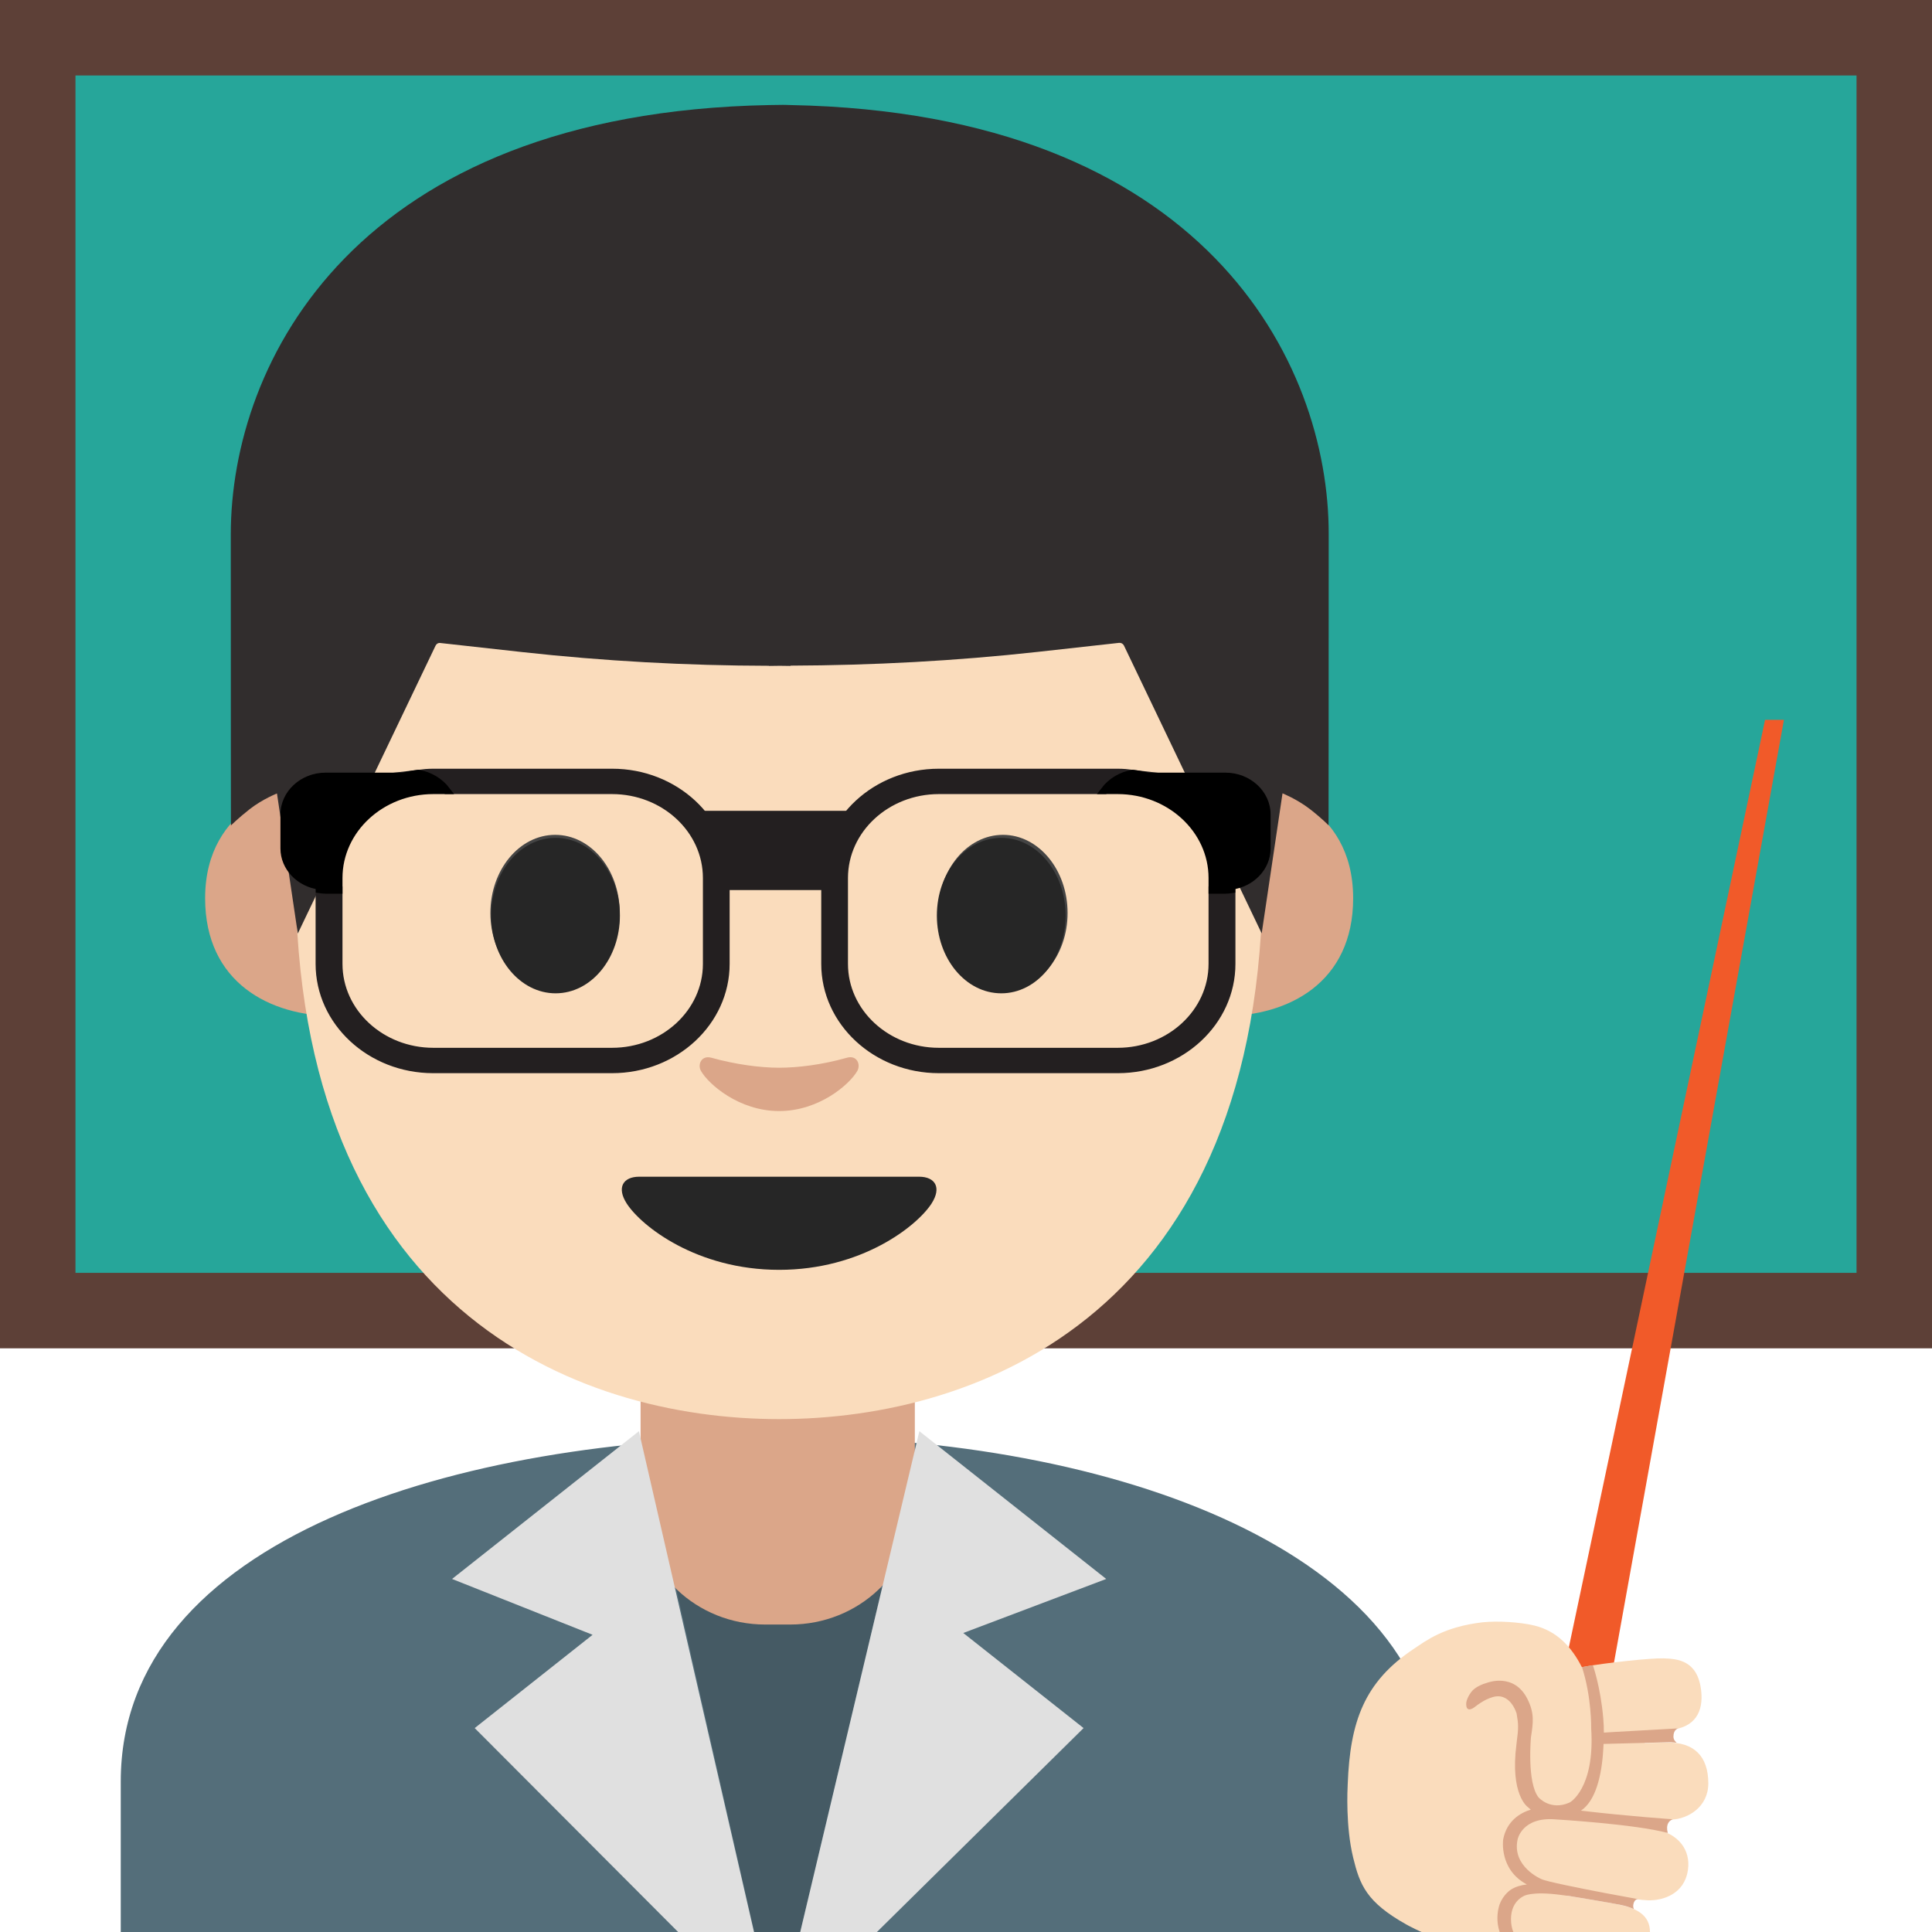 <?xml version="1.0" encoding="utf-8"?>
<!-- Generator: Adobe Illustrator 19.2.1, SVG Export Plug-In . SVG Version: 6.00 Build 0)  -->
<svg version="1.1" xmlns="http://www.w3.org/2000/svg" xmlns:xlink="http://www.w3.org/1999/xlink" x="0px" y="0px"
	 viewBox="0 0 128 128" style="enable-background:new 0 0 128 128;" xml:space="preserve">
<g id="Layer_5">
	<g>
		<g>
			<rect x="2.5" y="2.5" style="fill:#26A69A;" width="123" height="84.33"/>
			<path style="fill:#5D4037;" d="M123,5v79.33H5V5H123 M128,0H0v89.33h128V0L128,0z"/>
		</g>
	</g>
</g>
<g id="Layer_4">
	<path id="XMLID_17_" style="fill:#546E7A;" d="M8,118.03V128h87.14v-9.97c0-15.17-21.39-22.87-43.24-22.84
		C30.19,95.21,8,101.96,8,118.03z"/>
	<polygon style="fill:#455A64;" points="44.79,105.21 58.44,105.21 51.46,134.55 	"/>
	<path id="XMLID_16_" style="fill:#DBA689;" d="M51.52,90.18h-9.08v9.59c0,4.34,3.7,7.86,8.26,7.86h1.65c4.56,0,8.26-3.52,8.26-7.86
		v-9.59H51.52z"/>
	<g>
		<path id="XMLID_15_" style="fill:#DBA689;" d="M83.76,52.14c0,0,5.89,1.02,5.89,7.37c0,5.6-4.3,7.81-8.6,7.81V52.14H83.76z"/>
		<path id="XMLID_14_" style="fill:#DBA689;" d="M19.48,52.14c0,0-5.89,1.02-5.89,7.37c0,5.6,4.3,7.81,8.6,7.81V52.14H19.48z"/>
		<path id="XMLID_13_" style="fill:#FADCBC;" d="M51.62,10.57c-25.4,0-32.04,19.69-32.04,47.35c0,28.68,18.43,36.1,32.04,36.1
			c13.41,0,32.04-7.2,32.04-36.1C83.66,30.26,77.01,10.57,51.62,10.57z"/>
		<path id="XMLID_12_" style="fill:#444444;" d="M41.06,60.49c0,2.86-1.91,5.17-4.28,5.17c-2.36,0-4.29-2.32-4.29-5.17
			c0-2.86,1.92-5.18,4.29-5.18C39.15,55.31,41.06,57.62,41.06,60.49"/>
		<path id="XMLID_11_" style="fill:#444444;" d="M62.16,60.49c0,2.86,1.91,5.17,4.29,5.17c2.36,0,4.28-2.32,4.28-5.17
			c0-2.86-1.92-5.18-4.28-5.18C64.08,55.31,62.16,57.62,62.16,60.49"/>
		<path id="XMLID_10_" style="fill:#262626;" d="M60.89,77.96c-1.3,0-9.27,0-9.27,0s-7.98,0-9.27,0c-1.06,0-1.52,0.71-0.82,1.79
			c0.98,1.5,4.64,4.38,10.09,4.38s9.11-2.88,10.09-4.38C62.41,78.67,61.95,77.96,60.89,77.96z"/>
		<path id="XMLID_9_" style="fill:#DBA689;" d="M56.1,70.08c-1.58,0.45-3.22,0.66-4.48,0.66c-1.26,0-2.9-0.22-4.48-0.66
			c-0.67-0.19-0.94,0.45-0.7,0.87c0.5,0.88,2.52,2.66,5.18,2.66c2.66,0,4.68-1.78,5.18-2.66C57.04,70.52,56.77,69.88,56.1,70.08z"/>
		<path id="XMLID_7_" style="fill:#312D2D;" d="M52.38,6.96c0,0-0.5-0.02-0.71-0.01c-0.21,0-0.71,0.01-0.71,0.01
			C23.55,7.49,15.29,23.98,15.29,35.41c0,11.11,0.01,19.28,0.01,19.28s0.44-0.45,1.24-1.08c0.86-0.67,1.81-1.04,1.81-1.04l1.38,9.28
			l9.13-19.08c0.06-0.12,0.18-0.19,0.31-0.17l5.41,0.6c5.44,0.6,10.91,0.9,16.37,0.91v0.01c0.24,0,0.47-0.01,0.71-0.01
			c0.24,0,0.47,0.01,0.71,0.01V44.1c5.46-0.02,10.93-0.31,16.37-0.91l5.41-0.6c0.13-0.01,0.25,0.06,0.31,0.17l9.13,19.08l1.38-9.28
			c0,0,0.95,0.38,1.81,1.04c0.81,0.63,1.24,1.08,1.24,1.08s0.01-8.16,0.01-19.28C88.05,23.98,79.79,7.49,52.38,6.96z"/>
	</g>
	<g id="XMLID_1_">
		<path id="XMLID_6_" style="fill:#262626;" d="M41.07,60.66c0,2.84-1.9,5.15-4.26,5.15c-2.35,0-4.27-2.3-4.27-5.15
			c0-2.85,1.91-5.15,4.27-5.15C39.17,55.51,41.07,57.81,41.07,60.66"/>
		<path id="XMLID_2_" style="fill:#262626;" d="M62.07,60.66c0,2.84,1.9,5.15,4.27,5.15c2.35,0,4.26-2.3,4.26-5.15
			c0-2.85-1.91-5.15-4.26-5.15C63.97,55.51,62.07,57.81,62.07,60.66"/>
	</g>
	<g>
		<polygon style="fill:#E0E0E0;" points="31.45,114.49 39.26,108.31 29.95,104.61 42.33,94.82 51.46,134.55 		"/>
	</g>
	<g>
		<polygon style="fill:#E0E0E0;" points="63.82,108.19 71.79,114.49 51.46,134.55 60.91,94.82 73.29,104.61 		"/>
	</g>
</g>
<g id="Layer_2">
	<g>
		<g>
			<path style="fill:none;" d="M30.14,56.21c0,1.52-1.34,2.77-2.99,2.77h-4.71v4.89c0,3.2,2.81,5.8,6.26,5.8h11.85
				c3.45,0,6.26-2.6,6.26-5.8v-5.69c0-3.2-2.81-5.8-6.26-5.8H29.59c0.34,0.45,0.55,0.99,0.55,1.58V56.21z"/>
			<path style="fill:#231F20;stroke:#231F20;stroke-width:0.481;stroke-miterlimit:10;" d="M40.56,51.17H28.71
				c-0.34,0-0.68,0.03-1.01,0.07c0.78,0.13,1.45,0.55,1.89,1.13h10.96c3.45,0,6.26,2.6,6.26,5.8v5.69c0,3.2-2.81,5.8-6.26,5.8H28.71
				c-3.45,0-6.26-2.6-6.26-5.8v-4.89h-0.88c-0.14,0-0.28-0.02-0.42-0.04v4.93c0,3.86,3.39,7,7.55,7h11.85c4.16,0,7.55-3.14,7.55-7
				v-5.69C48.11,54.31,44.72,51.17,40.56,51.17z"/>
			<path d="M27.7,51.24c-0.18-0.03-0.36-0.05-0.54-0.05h-5.59c-1.64,0-2.99,1.24-2.99,2.77v2.25c0,1.39,1.12,2.54,2.57,2.73v-0.76
				C21.15,54.63,24.01,51.7,27.7,51.24z"/>
			<path style="stroke:#000000;stroke-width:0.481;stroke-miterlimit:10;" d="M22.45,58.97v-0.8c0-3.2,2.81-5.8,6.26-5.8h0.89
				c-0.44-0.58-1.11-1-1.89-1.13c-3.69,0.46-6.55,3.39-6.55,6.93v0.76c0.14,0.02,0.27,0.04,0.42,0.04H22.45z"/>
		</g>
		<g>
			<path style="fill:none;" d="M72.61,56.21c0,1.52,1.34,2.77,2.99,2.77h4.71v4.89c0,3.2-2.81,5.8-6.26,5.8H62.2
				c-3.45,0-6.26-2.6-6.26-5.8v-5.69c0-3.2,2.81-5.8,6.26-5.8h10.96c-0.34,0.45-0.55,0.99-0.55,1.58V56.21z"/>
			<path style="fill:#231F20;stroke:#231F20;stroke-width:0.481;stroke-miterlimit:10;" d="M62.2,51.17h11.85
				c0.34,0,0.68,0.03,1.01,0.07c-0.78,0.13-1.45,0.55-1.89,1.13H62.2c-3.45,0-6.26,2.6-6.26,5.8v5.69c0,3.2,2.81,5.8,6.26,5.8h11.85
				c3.45,0,6.26-2.6,6.26-5.8v-4.89h0.88c0.14,0,0.28-0.02,0.42-0.04v4.93c0,3.86-3.39,7-7.55,7H62.2c-4.16,0-7.55-3.14-7.55-7
				v-5.69C54.65,54.31,58.03,51.17,62.2,51.17z"/>
			<path d="M75.06,51.24c0.18-0.03,0.36-0.05,0.54-0.05h5.59c1.64,0,2.99,1.24,2.99,2.77v2.25c0,1.39-1.12,2.54-2.57,2.73v-0.76
				C81.6,54.63,78.75,51.7,75.06,51.24z"/>
			<path style="stroke:#000000;stroke-width:0.481;stroke-miterlimit:10;" d="M80.31,58.97v-0.8c0-3.2-2.81-5.8-6.26-5.8h-0.89
				c0.44-0.58,1.11-1,1.89-1.13c3.69,0.46,6.55,3.39,6.55,6.93v0.76c-0.14,0.02-0.27,0.04-0.42,0.04H80.31z"/>
		</g>
		<polygon style="fill:#231F20;" points="55.37,58.97 47.21,58.97 46.11,53.72 56.57,53.72 		"/>
	</g>
	<polygon style="fill:#F15A29;" points="105.85,116.15 102.59,115.52 116.94,47.69 118.19,47.69 	"/>
	<g>
		<path style="fill:#FADCBC;" d="M101.67,107.7c1.5,0.37,2.46,1.43,3.13,2.75c1.67-0.3,4.55-0.6,5.39-0.58
			c0.99,0.03,2.3,0.14,2.52,2.17c0.14,1.32-0.36,2.41-2.05,2.57c-0.63,0.06-1.28,0.1-1.92,0.13l0.23,0.74
			c0.59-0.01,1.12-0.03,1.53-0.03c1.71-0.02,2.68,0.89,2.68,2.7c0,1.59-1.37,2.34-2.37,2.4c-0.53,0.03-2.01-0.05-3.47-0.19
			l-0.15,0.31l-0.06,0.09c0.92,0.14,1.8,0.29,2.42,0.4c1.67,0.3,2.47,1.41,2.28,2.73c-0.23,1.6-1.66,2.04-2.65,2.01
			c-0.74-0.02-3.34-0.43-5.08-0.8l-0.34,0.49c0.12,0.02,0.25,0.04,0.39,0.06c0.02,0,0.04,0.01,0.07,0.01
			c0.12,0.02,0.23,0.04,0.35,0.06c0.03,0,0.05,0.01,0.08,0.01c0.14,0.02,0.28,0.05,0.42,0.07c0.01,0,0.01,0,0.02,0
			c0.15,0.02,0.3,0.05,0.45,0.08c0.03,0,0.06,0.01,0.08,0.01c0.12,0.02,0.23,0.04,0.35,0.06c0.05,0.01,0.09,0.02,0.14,0.02
			c0.1,0.02,0.2,0.04,0.29,0.05c0.05,0.01,0.1,0.02,0.15,0.03c0.1,0.02,0.19,0.04,0.28,0.05c0.05,0.01,0.09,0.02,0.14,0.03
			c0.13,0.03,0.27,0.05,0.39,0.08c1.53,0.32,2.11,1.01,1.92,2.22c-0.26,1.7-1.97,2.08-2.88,1.99c-0.91-0.08-3.97-0.71-4.97-1.15
			c-0.06-0.03-0.12-0.06-0.18-0.09l-0.35,0.5c-4.5-0.3-7.73-2.18-7.73-2.18c-2.64-1.48-3.08-2.62-3.52-4.43
			c-0.5-2.06-0.38-4.5-0.36-4.88c0.16-4.1,1.07-6.75,4.38-8.95c0.8-0.53,1.97-1.46,4.56-1.76
			C99.24,107.38,100.67,107.46,101.67,107.7z"/>
		<path style="fill:#DBA689;" d="M105.42,114.51c0,0,0.04-2.06-0.61-4.06l0.72-0.13c0,0,0.51,1.42,0.69,3.52
			c0.03,0.34,0.04,0.65,0.04,0.95l0.64-0.04l4.29-0.24c0,0-0.32,0.06-0.32,0.54c0,0.2,0.12,0.33,0.21,0.41
			c-0.18-0.02-0.38-0.04-0.58-0.03l-4.26,0.11c-0.01,0.12-0.01,0.24-0.02,0.37c-0.1,1.74-0.51,3.41-1.48,4.05
			c3.22,0.38,6.08,0.57,6.08,0.57c-0.56,0.23-0.32,0.91-0.32,0.91c-2.17-0.59-7.43-0.9-7.43-0.9c-2.22-0.19-2.52,1.31-2.52,1.31
			c-0.41,1.81,1.56,2.64,1.56,2.64c0.26,0.15,2.61,0.62,4.29,0.94l1.68,0.31l0,0h0l0.47,0.09c-0.05-0.01-0.25-0.02-0.33,0.31
			c-0.04,0.16,0,0.27,0.03,0.34c-0.25-0.11-0.55-0.21-0.9-0.28c-0.79-0.16-3.18-0.55-3.36-0.58l-0.6-0.08
			c-1.98-0.26-2.46,0.09-2.46,0.09c-1.1,0.58-0.78,1.98-0.78,1.98c0.24,1.35,1.73,1.77,1.73,1.77c0.57,0.17,3.59,0.9,3.59,0.9
			l-4.57-0.6c-0.32-0.1-0.44-0.25-0.62-0.39c-1.61-1.32-0.93-3.11-0.93-3.11c0.25-0.69,0.77-1,0.77-1c0.31-0.19,0.67-0.29,1.04-0.33
			c-1.87-0.99-1.57-2.99-1.57-2.99c0.24-1.23,1.13-1.75,1.83-1.97c-0.06-0.05-0.13-0.1-0.19-0.16c0,0-1.2-0.79-0.76-4.18
			c0.15-1.14,0.13-1.3,0.01-2.02c0,0-0.43-1.54-1.71-1.05c0,0-0.43,0.11-1.1,0.64c0,0-0.54,0.42-0.53-0.24
			c0-0.2,0.14-0.56,0.41-0.87c0,0,0.28-0.33,0.97-0.52c0,0,1.79-0.71,2.68,1.08c0.47,0.94,0.38,1.56,0.23,2.52c0,0-0.28,3.03,0.51,4
			c0,0,0.78,0.89,2.03,0.34C103.98,119.45,105.68,118.52,105.42,114.51z"/>
	</g>
</g>
</svg>
